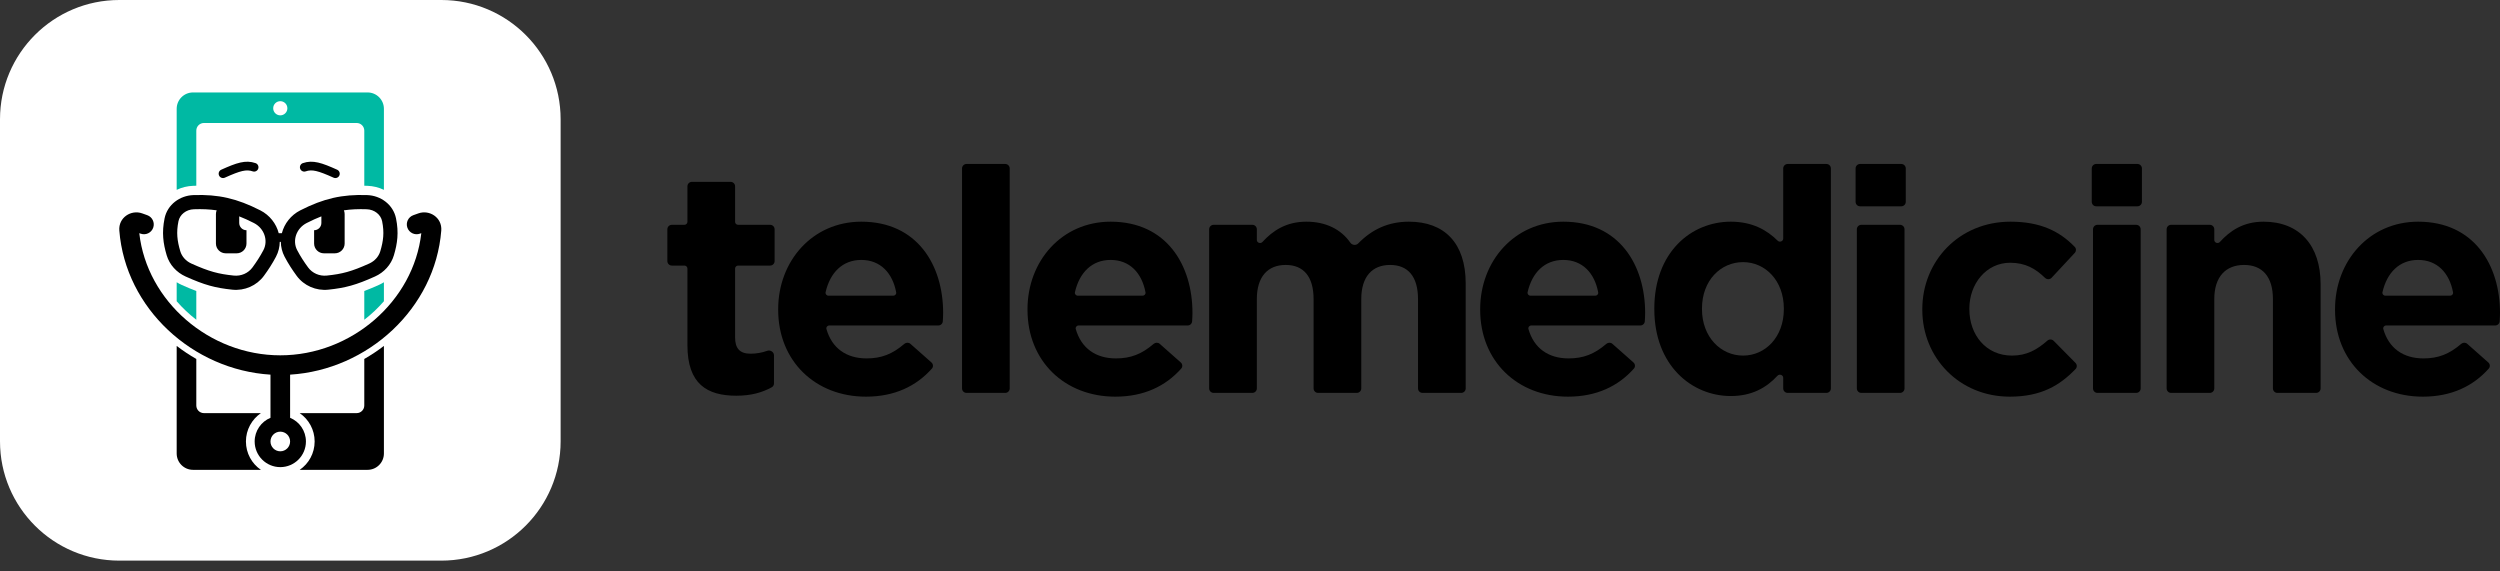 <svg width="140" height="32" viewBox="0 0 140 32" fill="none" xmlns="http://www.w3.org/2000/svg">
  <rect x="0" y="0" width="140" height="32" fill="#333333" stroke="none"/>
  <path d="M0 6.68C0 2.991 2.991 -1.90735e-05 6.68 -1.90735e-05H24.715C28.404 -1.90735e-05 31.395 2.991 31.395 6.68V24.715C31.395 28.404 28.404 31.395 24.715 31.395H6.68C2.991 31.395 0 28.404 0 24.715V6.68Z" fill="white"/>
  <path d="M20.4 17.907C20.8 17.597 21.169 17.249 21.499 16.87V15.806C21.408 15.862 21.313 15.912 21.215 15.957C20.915 16.092 20.649 16.203 20.4 16.296V17.907Z" fill="#00B9A3"/>
  <path fill-rule="evenodd" clip-rule="evenodd" d="M21.499 6.093V10.632C21.212 10.494 20.898 10.417 20.58 10.406C20.52 10.404 20.459 10.402 20.4 10.401V7.315C20.4 7.079 20.208 6.887 19.972 6.887L11.421 6.887C11.184 6.887 10.993 7.079 10.993 7.315V10.401C10.934 10.402 10.873 10.404 10.812 10.406C10.495 10.417 10.18 10.494 9.894 10.632V6.093C9.894 5.587 10.304 5.177 10.81 5.177L20.583 5.177C21.089 5.177 21.499 5.587 21.499 6.093ZM15.696 6.46C15.916 6.46 16.093 6.282 16.093 6.063C16.093 5.843 15.916 5.666 15.696 5.666C15.477 5.666 15.299 5.843 15.299 6.063C15.299 6.282 15.477 6.46 15.696 6.46Z" fill="#00B9A3"/>
  <path d="M10.993 17.907V16.296C10.744 16.203 10.478 16.092 10.178 15.957C10.08 15.912 9.985 15.862 9.894 15.806V16.87C10.224 17.249 10.593 17.597 10.993 17.907Z" fill="#00B9A3"/>
  <path d="M9.894 25.395V19.371C10.242 19.639 10.61 19.883 10.993 20.102V22.707C10.993 22.944 11.184 23.135 11.421 23.135H14.61C14.104 23.482 13.772 24.064 13.772 24.723C13.772 25.383 14.104 25.965 14.61 26.311H10.81C10.304 26.311 9.894 25.901 9.894 25.395Z" fill="black"/>
  <path d="M20.4 22.707V20.102C20.783 19.883 21.15 19.639 21.499 19.371V25.395C21.499 25.901 21.089 26.311 20.583 26.311H16.783C17.289 25.965 17.62 25.383 17.62 24.723C17.62 24.064 17.289 23.482 16.783 23.135H19.972C20.208 23.135 20.4 22.944 20.4 22.707Z" fill="black"/>
  <path fill-rule="evenodd" clip-rule="evenodd" d="M7.8 13.058L7.876 13.085C8.162 13.188 8.477 13.039 8.579 12.753C8.681 12.467 8.532 12.152 8.246 12.05L7.962 11.949C7.341 11.727 6.624 12.186 6.682 12.912C7.027 17.272 10.791 20.711 15.147 20.98L15.147 23.397C14.627 23.612 14.261 24.125 14.261 24.723C14.261 25.516 14.904 26.159 15.696 26.159C16.489 26.159 17.132 25.516 17.132 24.723C17.132 24.125 16.766 23.612 16.246 23.397L16.246 20.98C20.601 20.711 24.366 17.272 24.711 12.912C24.768 12.186 24.052 11.727 23.43 11.949L23.147 12.05C22.861 12.152 22.712 12.467 22.814 12.753C22.916 13.039 23.231 13.188 23.517 13.085L23.593 13.058C23.162 16.881 19.665 19.898 15.696 19.898C11.728 19.898 8.23 16.881 7.8 13.058ZM16.246 24.723C16.246 25.027 16 25.273 15.696 25.273C15.393 25.273 15.147 25.027 15.147 24.723C15.147 24.419 15.393 24.173 15.696 24.173C16 24.173 16.246 24.419 16.246 24.723Z" fill="black"/>
  <path fill-rule="evenodd" clip-rule="evenodd" d="M14.577 11.78C13.27 11.114 12.234 10.876 10.83 10.925C10.078 10.95 9.374 11.452 9.216 12.23C9.054 13.026 9.137 13.629 9.334 14.295C9.494 14.832 9.892 15.258 10.391 15.483C11.457 15.963 12.053 16.123 13.01 16.222C13.695 16.293 14.373 16 14.78 15.445C15.025 15.11 15.242 14.779 15.454 14.379C15.595 14.11 15.663 13.825 15.666 13.545C15.686 13.545 15.706 13.545 15.726 13.545C15.73 13.825 15.797 14.11 15.939 14.379C16.15 14.779 16.368 15.11 16.613 15.445C17.019 16 17.697 16.293 18.383 16.222C19.339 16.123 19.936 15.963 21.001 15.483C21.501 15.258 21.899 14.832 22.058 14.295C22.256 13.629 22.339 13.026 22.177 12.23C22.018 11.452 21.315 10.95 20.562 10.925C19.159 10.876 18.123 11.114 16.816 11.78C16.291 12.047 15.922 12.523 15.785 13.058C15.726 13.056 15.667 13.056 15.608 13.058C15.47 12.523 15.102 12.047 14.577 11.78ZM13.396 12.116C13.658 12.218 13.929 12.341 14.217 12.488C14.804 12.787 15.032 13.475 14.751 14.009C14.562 14.366 14.367 14.664 14.139 14.976C13.903 15.298 13.503 15.475 13.092 15.432C12.229 15.343 11.715 15.208 10.717 14.759C10.412 14.622 10.184 14.368 10.096 14.069C9.925 13.493 9.864 13.026 9.994 12.389C10.069 12.019 10.419 11.733 10.857 11.718C11.32 11.702 11.735 11.72 12.134 11.778C12.107 11.843 12.092 11.913 12.092 11.987V13.637C12.092 13.94 12.339 14.186 12.642 14.186H13.253C13.557 14.186 13.803 13.94 13.803 13.637V12.893C13.578 12.893 13.396 12.711 13.396 12.486V12.116ZM17.997 12.116C17.734 12.218 17.464 12.341 17.176 12.488C16.588 12.787 16.36 13.475 16.642 14.009C16.83 14.366 17.025 14.664 17.254 14.976C17.489 15.298 17.889 15.475 18.301 15.432C19.163 15.343 19.678 15.208 20.675 14.759C20.981 14.622 21.208 14.368 21.297 14.069C21.468 13.493 21.528 13.026 21.399 12.389C21.324 12.019 20.973 11.733 20.535 11.718C20.072 11.702 19.657 11.72 19.259 11.778C19.285 11.843 19.3 11.913 19.3 11.987V13.637C19.3 13.94 19.054 14.186 18.75 14.186H18.14C17.836 14.186 17.59 13.94 17.59 13.637V12.893C17.815 12.893 17.997 12.711 17.997 12.486V12.116Z" fill="black"/>
  <path d="M14.15 9.596C13.797 9.474 13.466 9.556 12.59 9.95C12.467 10.005 12.322 9.951 12.267 9.828C12.211 9.704 12.266 9.56 12.389 9.504C13.237 9.123 13.748 8.939 14.311 9.135C14.438 9.179 14.505 9.319 14.461 9.446C14.417 9.573 14.277 9.641 14.15 9.596Z" fill="black"/>
  <path d="M17.12 9.596C17.473 9.474 17.805 9.556 18.681 9.95C18.804 10.005 18.948 9.951 19.004 9.828C19.059 9.704 19.004 9.56 18.881 9.504C18.033 9.123 17.522 8.939 16.96 9.135C16.832 9.179 16.765 9.319 16.809 9.446C16.854 9.573 16.993 9.641 17.12 9.596Z" fill="black"/>
  <path d="M41.236 22.16C42.066 22.16 42.685 21.979 43.219 21.687C43.297 21.644 43.343 21.562 43.343 21.473V19.896C43.343 19.706 43.137 19.582 42.958 19.647C42.672 19.75 42.361 19.807 42.026 19.807C41.429 19.807 41.165 19.509 41.165 18.894V15.04C41.165 14.947 41.24 14.872 41.333 14.872H43.127C43.266 14.872 43.378 14.76 43.378 14.621V12.84C43.378 12.702 43.266 12.589 43.127 12.589H41.333C41.24 12.589 41.165 12.514 41.165 12.422V10.434C41.165 10.296 41.053 10.183 40.914 10.183H38.747C38.608 10.183 38.496 10.296 38.496 10.434V12.422C38.496 12.514 38.421 12.589 38.329 12.589H37.623C37.484 12.589 37.372 12.702 37.372 12.84V14.621C37.372 14.76 37.484 14.872 37.623 14.872H38.329C38.421 14.872 38.496 14.947 38.496 15.04V19.333C38.496 21.511 39.602 22.16 41.236 22.16Z" fill="black"/>
  <path d="M48.495 22.213C50.101 22.213 51.317 21.62 52.187 20.64C52.276 20.54 52.262 20.387 52.162 20.298L50.984 19.256C50.887 19.17 50.742 19.172 50.644 19.256C49.974 19.831 49.357 20.071 48.531 20.071C47.404 20.071 46.59 19.508 46.281 18.428C46.251 18.326 46.331 18.227 46.437 18.227H52.547C52.678 18.227 52.788 18.125 52.797 17.994C52.807 17.828 52.816 17.668 52.816 17.524C52.816 14.855 51.376 12.414 48.232 12.414C45.492 12.414 43.578 14.627 43.578 17.313V17.349C43.578 20.229 45.668 22.213 48.495 22.213ZM46.394 16.558C46.29 16.558 46.211 16.464 46.234 16.363C46.486 15.262 47.186 14.556 48.232 14.556C49.296 14.556 49.982 15.28 50.186 16.37C50.205 16.469 50.127 16.558 50.026 16.558H46.394Z" fill="black"/>
  <path d="M53.874 21.752C53.874 21.89 53.986 22.002 54.125 22.002H56.293C56.431 22.002 56.544 21.89 56.544 21.752V9.433C56.544 9.295 56.431 9.182 56.293 9.182H54.125C53.986 9.182 53.874 9.295 53.874 9.433V21.752Z" fill="black"/>
  <path d="M62.458 22.213C64.063 22.213 65.279 21.62 66.149 20.64C66.238 20.54 66.225 20.387 66.124 20.298L64.946 19.256C64.849 19.17 64.704 19.172 64.606 19.256C63.936 19.831 63.319 20.071 62.493 20.071C61.367 20.071 60.553 19.508 60.243 18.428C60.213 18.326 60.293 18.227 60.4 18.227H66.509C66.641 18.227 66.75 18.125 66.759 17.994C66.77 17.828 66.778 17.668 66.778 17.524C66.778 14.855 65.338 12.414 62.194 12.414C59.455 12.414 57.54 14.627 57.54 17.313V17.349C57.54 20.229 59.63 22.213 62.458 22.213ZM60.356 16.558C60.252 16.558 60.173 16.464 60.196 16.363C60.448 15.262 61.148 14.556 62.194 14.556C63.258 14.556 63.944 15.28 64.148 16.37C64.167 16.469 64.089 16.558 63.988 16.558H60.356Z" fill="black"/>
  <path d="M67.713 21.752C67.713 21.89 67.826 22.002 67.964 22.002H70.132C70.27 22.002 70.383 21.89 70.383 21.752V16.752C70.383 15.487 70.998 14.837 71.999 14.837C72.999 14.837 73.561 15.487 73.561 16.752V21.752C73.561 21.89 73.674 22.002 73.812 22.002H75.98C76.118 22.002 76.231 21.89 76.231 21.752V16.752C76.231 15.487 76.846 14.837 77.847 14.837C78.848 14.837 79.409 15.487 79.409 16.752V21.752C79.409 21.89 79.522 22.002 79.66 22.002H81.828C81.967 22.002 82.079 21.89 82.079 21.752V15.873C82.079 13.608 80.885 12.414 78.9 12.414C77.746 12.414 76.833 12.841 76.061 13.631C75.936 13.759 75.719 13.734 75.617 13.588C75.094 12.837 74.242 12.414 73.158 12.414C72.023 12.414 71.272 12.921 70.696 13.551C70.589 13.668 70.383 13.596 70.383 13.437V12.84C70.383 12.702 70.27 12.589 70.132 12.589H67.964C67.826 12.589 67.713 12.702 67.713 12.84V21.752Z" fill="black"/>
  <path d="M87.807 22.213C89.413 22.213 90.629 21.62 91.499 20.64C91.588 20.54 91.574 20.387 91.474 20.298L90.296 19.256C90.199 19.17 90.054 19.172 89.956 19.256C89.286 19.831 88.669 20.071 87.843 20.071C86.716 20.071 85.903 19.508 85.593 18.428C85.563 18.326 85.643 18.227 85.749 18.227H91.859C91.99 18.227 92.1 18.125 92.109 17.994C92.119 17.828 92.128 17.668 92.128 17.524C92.128 14.855 90.688 12.414 87.544 12.414C84.804 12.414 82.89 14.627 82.89 17.313V17.349C82.89 20.229 84.98 22.213 87.807 22.213ZM85.706 16.558C85.602 16.558 85.523 16.464 85.546 16.363C85.798 15.262 86.498 14.556 87.544 14.556C88.608 14.556 89.294 15.28 89.498 16.37C89.517 16.469 89.439 16.558 89.338 16.558H85.706Z" fill="black"/>
  <path d="M96.927 22.178C98.099 22.178 98.919 21.715 99.538 21.042C99.647 20.923 99.86 20.996 99.86 21.157V21.752C99.86 21.89 99.972 22.002 100.111 22.002H102.278C102.417 22.002 102.529 21.89 102.529 21.752V9.433C102.529 9.295 102.417 9.182 102.278 9.182H100.111C99.972 9.182 99.86 9.295 99.86 9.433V13.358C99.86 13.515 99.66 13.589 99.549 13.479C98.944 12.879 98.13 12.414 96.927 12.414C94.697 12.414 92.642 14.135 92.642 17.278V17.313C92.642 20.457 94.732 22.178 96.927 22.178ZM97.612 19.913C96.365 19.913 95.311 18.876 95.311 17.313V17.278C95.311 15.698 96.365 14.679 97.612 14.679C98.859 14.679 99.895 15.715 99.895 17.278V17.313C99.895 18.876 98.859 19.913 97.612 19.913Z" fill="black"/>
  <path d="M103.913 11.302C103.913 11.441 104.025 11.553 104.164 11.553H106.472C106.611 11.553 106.723 11.441 106.723 11.302V9.433C106.723 9.295 106.611 9.182 106.472 9.182H104.164C104.025 9.182 103.913 9.295 103.913 9.433V11.302ZM103.983 21.752C103.983 21.89 104.096 22.002 104.234 22.002H106.402C106.54 22.002 106.653 21.89 106.653 21.752V12.84C106.653 12.702 106.54 12.589 106.402 12.589H104.234C104.096 12.589 103.983 12.702 103.983 12.84V21.752Z" fill="black"/>
  <path d="M112.549 22.213C114.317 22.213 115.355 21.576 116.232 20.666C116.325 20.57 116.321 20.418 116.228 20.323L115.005 19.086C114.909 18.989 114.753 18.987 114.651 19.077C114.065 19.595 113.484 19.913 112.672 19.913C111.214 19.913 110.284 18.753 110.284 17.313V17.278C110.284 15.891 111.232 14.714 112.567 14.714C113.416 14.714 113.983 15.038 114.521 15.56C114.625 15.661 114.793 15.661 114.891 15.554L116.187 14.162C116.275 14.067 116.277 13.92 116.187 13.827C115.333 12.943 114.255 12.414 112.584 12.414C109.704 12.414 107.649 14.627 107.649 17.313V17.349C107.649 20.035 109.722 22.213 112.549 22.213Z" fill="black"/>
  <path d="M117.138 11.302C117.138 11.441 117.25 11.553 117.389 11.553H119.697C119.835 11.553 119.948 11.441 119.948 11.302V9.433C119.948 9.295 119.835 9.182 119.697 9.182H117.389C117.25 9.182 117.138 9.295 117.138 9.433V11.302ZM117.208 21.752C117.208 21.89 117.32 22.002 117.459 22.002H119.627C119.765 22.002 119.877 21.89 119.877 21.752V12.84C119.877 12.702 119.765 12.589 119.627 12.589H117.459C117.32 12.589 117.208 12.702 117.208 12.84V21.752Z" fill="black"/>
  <path d="M121.331 21.752C121.331 21.89 121.443 22.002 121.582 22.002H123.749C123.888 22.002 124 21.89 124 21.752V16.752C124 15.487 124.65 14.837 125.668 14.837C126.687 14.837 127.284 15.487 127.284 16.752V21.752C127.284 21.89 127.396 22.002 127.535 22.002H129.703C129.841 22.002 129.954 21.89 129.954 21.752V15.909C129.954 13.748 128.777 12.414 126.757 12.414C125.623 12.414 124.884 12.92 124.313 13.55C124.206 13.668 124 13.596 124 13.437V12.84C124 12.702 123.888 12.589 123.749 12.589H121.582C121.443 12.589 121.331 12.702 121.331 12.84V21.752Z" fill="black"/>
  <path d="M135.679 22.213C137.285 22.213 138.501 21.62 139.371 20.64C139.46 20.54 139.446 20.387 139.346 20.298L138.168 19.256C138.071 19.17 137.926 19.172 137.828 19.256C137.158 19.831 136.541 20.071 135.715 20.071C134.588 20.071 133.775 19.508 133.465 18.428C133.435 18.326 133.515 18.227 133.622 18.227H139.731C139.863 18.227 139.972 18.125 139.981 17.994C139.991 17.828 140 17.668 140 17.524C140 14.855 138.56 12.414 135.416 12.414C132.676 12.414 130.762 14.627 130.762 17.313V17.349C130.762 20.229 132.852 22.213 135.679 22.213ZM133.578 16.558C133.474 16.558 133.395 16.464 133.418 16.363C133.67 15.262 134.37 14.556 135.416 14.556C136.48 14.556 137.166 15.28 137.37 16.37C137.389 16.469 137.311 16.558 137.21 16.558H133.578Z" fill="black"/>
</svg>

